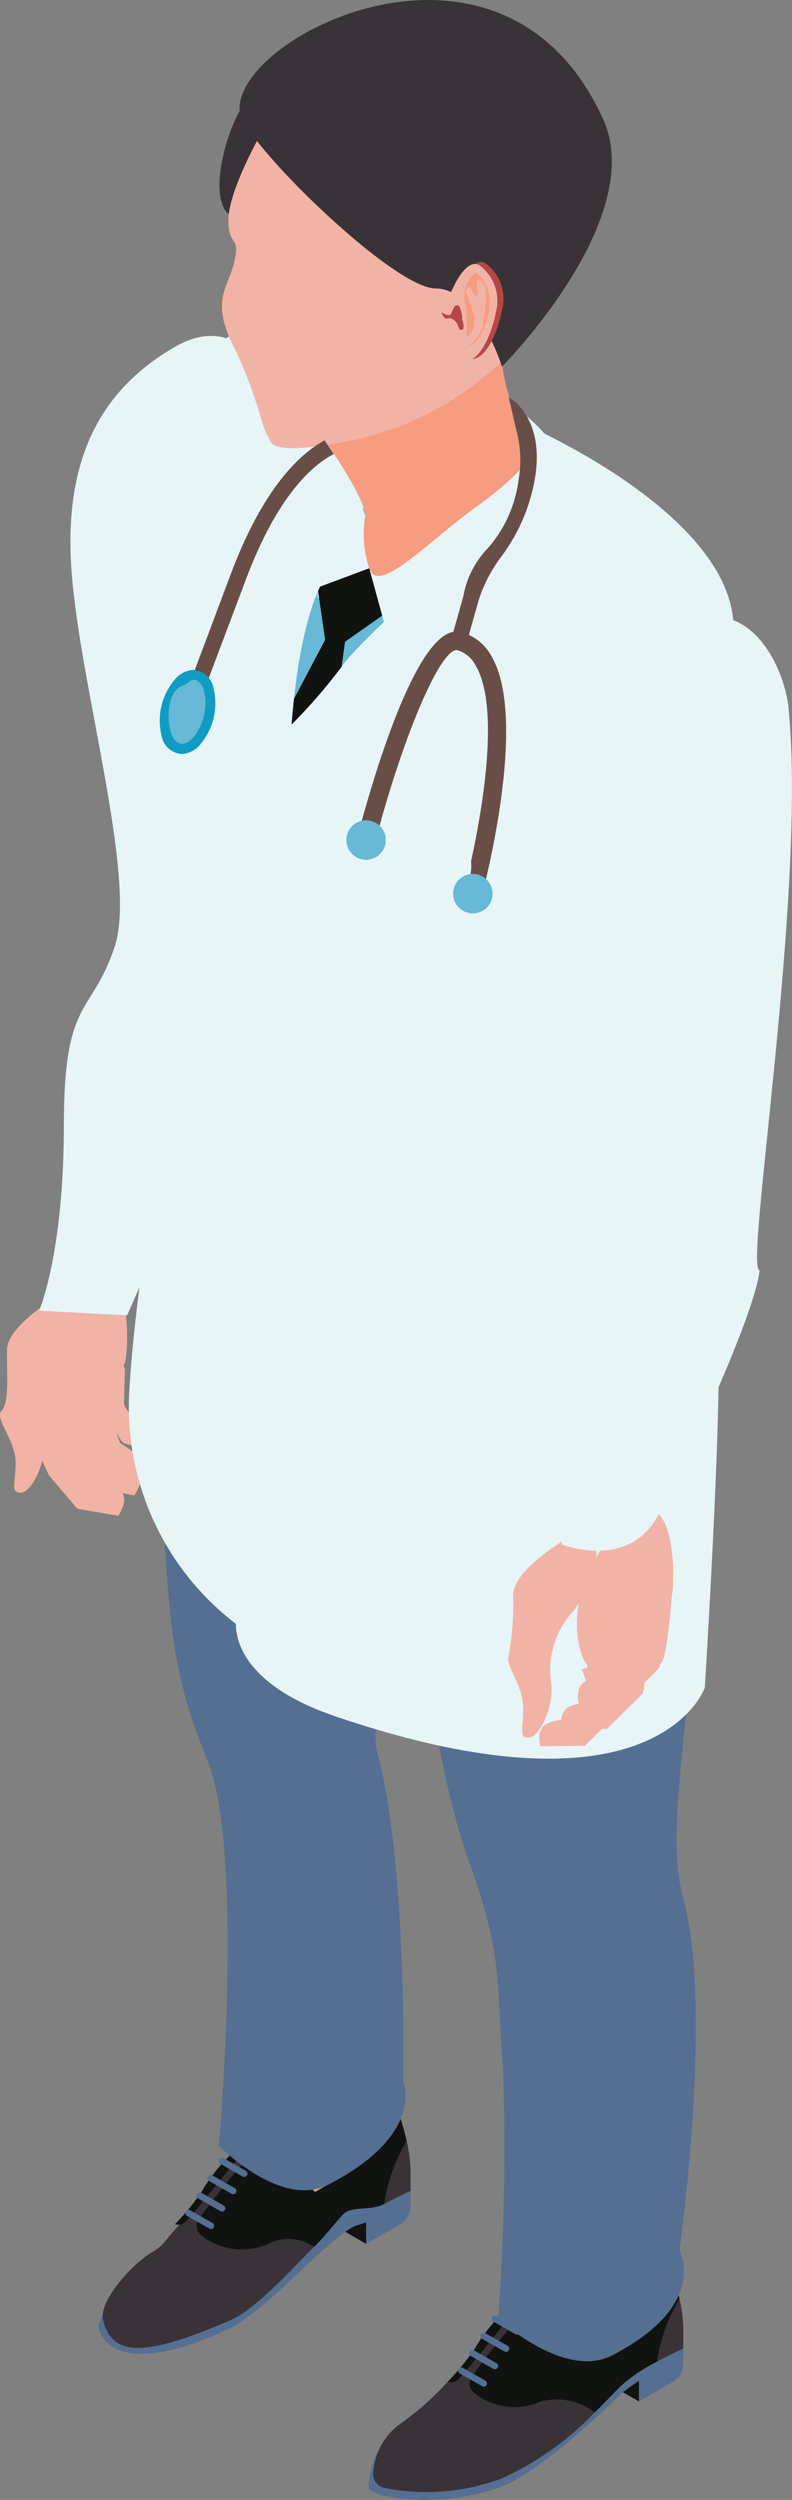 <svg xmlns="http://www.w3.org/2000/svg" xmlns:xlink="http://www.w3.org/1999/xlink" width="41.868" height="132.032" viewBox="0 0 41.868 132.032"><rect x="0" y="0" width="41.868" height="132.032" fill="#808080" stroke="none"/><defs><clipPath id="a"><rect width="41.868" height="132.032" fill="none"/></clipPath></defs><g transform="translate(0 0)"><g transform="translate(0 0)" clip-path="url(#a)"><path d="M2.42,35.341l.447,1.4a.336.336,0,0,0,.038.085l.807,1.244a.343.343,0,0,0,.2.146L4.95,38.5a.347.347,0,0,0,.4-.18c.127-.267.231-.674-.2-.846L4.6,37.252a.356.356,0,0,1-.167-.138l-.53-.85a.364.364,0,0,1-.055-.193l.042-1.731a.343.343,0,0,0-.417-.348,1.374,1.374,0,0,0-1.045,1.263Z" transform="translate(2.708 38.028)" fill="#f2b3a7"/><path d="M1.863,35.157l.208,2.051.86,2.153,1.933,1.045s1.155-.841.275-1.439l-.879-.6-.6-1.585.786-2.859A1.991,1.991,0,0,0,1.9,35.049Z" transform="translate(2.085 37.832)" fill="#f2b3a7"/><path d="M1.221,36.428l.854,1.877,1.5,1.763,2.164.371s.824-1.168-.2-1.452L4.52,38.7,3.44,37.394l-.172-2.958a1.989,1.989,0,0,0-2.047,1.877Z" transform="translate(1.366 38.535)" fill="#f2b3a7"/><path d="M2.144,33.692s2.191-2.551,3.007-1.736.805,3.518.636,4.314S3.293,41.9,1.29,39.893c-.523-.523-1.193-3.412.854-6.2" transform="translate(0.842 35.58)" fill="#f2b3a7"/><path d="M.818,36.938l.854,1.877,1.5,1.763,2.164.371s.824-1.168-.2-1.452l-1.024-.284L3.037,37.9l-.172-2.958A1.989,1.989,0,0,0,.818,36.824Z" transform="translate(0.915 39.105)" fill="#f2b3a7"/><path d="M3.213,32.43S.369,34.024.369,35.388s.112,2.789-.286,3.185S.825,40.11.825,41.3.539,42.9,1.109,42.9s1.422-1.708,1.2-3.015A4.579,4.579,0,0,1,3.44,36.355c.655-.653,1.594-2.9,1.31-3.469s-.466-1.153-1.536-.456" transform="translate(-0.001 35.934)" fill="#f2b3a7"/><path d="M13.992,13.225c-.278-2.333-2.248-6.349-5.836-4.276S2.282,14.431,2.674,20.566,6.2,37.012,4.959,40.667s-2.676,2.611-2.676,9.4S.977,59.853.977,59.853l4.651.246S12.2,45.233,12.462,42.886c0,0,2.681-19.993,1.53-29.66" transform="translate(1.093 9.369)" fill="#e7f5f7"/><path d="M22.9,4.894c3.223,4.861-12.621,9.86-12.621,9.86s-1.291-4.128-3.511-4.128c-2.261,0-1.032-4.4-.225-5.724C7.772,2.883,17.627-3.057,22.9,4.894" transform="translate(6.127 0.973)" fill="#393236"/><path d="M14.394,58.709v.534l3.278,1.892V59.9Z" transform="translate(16.108 65.697)" fill="#111311"/><path d="M18.267,59.131c-.015.326-.348-.985-.78-.735L15.94,60.29v1.231l1.657-.956a1.25,1.25,0,0,0,.653-.769,2.275,2.275,0,0,0,.017-.665" transform="translate(17.838 65.311)" fill="#556f92"/><path d="M25.841,59.846v1.536a14.655,14.655,0,0,0-3.289,1.958c-.879.871-4.223,4.077-6.291,4.891-3.009,1.182-6.914.691-7.059.049a4.493,4.493,0,0,1,1.56-3.268A17.679,17.679,0,0,0,14.79,61c.579-.934,1.909-2.905,2.852-2.358A38.1,38.1,0,0,1,20.8,61s3.1-1.691,3.6-2.536a6.645,6.645,0,0,0,.661-2.094,12.448,12.448,0,0,1,.78,3.473" transform="translate(10.28 63.083)" fill="#556f92"/><path d="M19.581,58.783a6.356,6.356,0,0,0,.646-1.988,1.814,1.814,0,0,0-.646-.506c-.985-.568-2.365.165-3.27,1.07a22.018,22.018,0,0,1-2.82,2.039c1.049.744,2.486,1.924,2.486,1.924s3.107-1.693,3.6-2.539" transform="translate(15.097 62.765)" fill="#556f92"/><path d="M19.092,56.089a1.53,1.53,0,0,1,.78.2,1.8,1.8,0,0,1,.648.5,6.356,6.356,0,0,1-.648,1.988c-.5.848-4.132,2.878-4.132,2.878l-2.509-1.943A32.357,32.357,0,0,0,16.6,57.358a3.919,3.919,0,0,1,2.488-1.269" transform="translate(14.806 62.765)" fill="#e0a273"/><path d="M25.7,59.846v1.112c-.011,0-.651.286-1.39.687a9.13,9.13,0,0,0-1.9,1.274c-.271.267-.767.795-1.386,1.409a15.957,15.957,0,0,1-4.906,3.479,11.394,11.394,0,0,1-6.251.5.757.757,0,0,1-.547-.884,3.5,3.5,0,0,1,1.3-2.407,14.458,14.458,0,0,0,2.626-2.306,12.943,12.943,0,0,0,1.4-1.7,8.767,8.767,0,0,1,1.7-2.106c.4-.309.805-.456,1.155-.252.121.068.261.157.413.261.081.055.165.112.252.176C19.222,59.823,20.658,61,20.658,61s3.107-1.691,3.6-2.536a6.422,6.422,0,0,0,.646-1.99c.011-.066.015-.1.015-.1a16.005,16.005,0,0,1,.574,1.922,7.4,7.4,0,0,1,.206,1.551" transform="translate(10.418 63.083)" fill="#393236"/><path d="M22.807,58.295a2.046,2.046,0,0,1-.091.195,8.992,8.992,0,0,0-1.093,3.153v0a9.13,9.13,0,0,0-1.9,1.274c-.271.267-.765.795-1.386,1.409a3.332,3.332,0,0,0-2.856-.578,3.425,3.425,0,0,1-3.518-.447.653.653,0,0,1-.2-.765s2.515-3.571,3.206-3.571a.979.979,0,0,0,.259-.061c.081.055.165.112.254.176C16.532,59.823,17.967,61,17.967,61s3.107-1.691,3.6-2.539a6.339,6.339,0,0,0,.646-1.988l.017-.1a16.235,16.235,0,0,1,.572,1.922" transform="translate(13.107 63.083)" fill="#111311"/><path d="M14.375,58.042s-2.153,2.708-2.6,3.162a.55.55,0,0,1-.6.17,13.118,13.118,0,0,0,1.4-1.7,8.708,8.708,0,0,1,1.7-2.1,1.767,1.767,0,0,1,.106.477" transform="translate(12.499 64.417)" fill="#111311"/><path d="M12.778,60.016a.191.191,0,0,1-.087-.023l-1.172-.665a.168.168,0,0,1-.083-.1.178.178,0,0,1,.017-.131.169.169,0,0,1,.15-.087.171.171,0,0,1,.083.021l1.178.668a.175.175,0,0,1,.064.235.17.17,0,0,1-.15.087" transform="translate(12.792 66.029)" fill="#556f92"/><path d="M13.054,59.585a.149.149,0,0,1-.083-.023L11.8,58.894a.171.171,0,0,1-.064-.233.166.166,0,0,1,.148-.089.172.172,0,0,1,.089.025l1.172.667a.17.17,0,0,1,.064.233.174.174,0,0,1-.15.087" transform="translate(13.103 65.544)" fill="#556f92"/><path d="M13.333,59.151a.184.184,0,0,1-.087-.023l-1.172-.665a.173.173,0,0,1-.066-.233.171.171,0,0,1,.15-.089.163.163,0,0,1,.087.023l1.174.665a.173.173,0,0,1,.064.233.167.167,0,0,1-.15.089" transform="translate(13.414 65.061)" fill="#556f92"/><path d="M13.61,58.72a.176.176,0,0,1-.085-.023l-1.174-.665a.158.158,0,0,1-.081-.1.17.17,0,0,1,.163-.218.178.178,0,0,1,.089.025L13.7,58.4a.173.173,0,0,1-.087.322" transform="translate(13.724 64.578)" fill="#556f92"/><path d="M7.589,54.78v.534l3.276,1.892V55.975Z" transform="translate(8.492 61.301)" fill="#111311"/><path d="M11.462,55.2c-.015.326-.348-.985-.78-.735L9.135,56.361v1.231l1.655-.956a1.247,1.247,0,0,0,.655-.769,2.275,2.275,0,0,0,.017-.665" transform="translate(10.223 60.914)" fill="#556f92"/><path d="M18.954,55.917v1.534a9.181,9.181,0,0,1-2.717,1.358c-1.216.229-4.853,4.55-6.864,5.493-6.327,2.967-6.965.081-6.917-.189a5.9,5.9,0,0,1,2.53-3.03c1.21-.7,2.337-3.075,2.916-4.009s1.909-2.905,2.852-2.359a38.1,38.1,0,0,1,3.153,2.359s3.1-1.691,3.6-2.537a6.645,6.645,0,0,0,.661-2.094,12.448,12.448,0,0,1,.78,3.473" transform="translate(2.747 58.686)" fill="#556f92"/><path d="M12.776,54.853a6.356,6.356,0,0,0,.646-1.988,1.771,1.771,0,0,0-.646-.5c-.985-.57-2.365.163-3.27,1.068a22.018,22.018,0,0,1-2.82,2.039c1.051.744,2.486,1.924,2.486,1.924s3.107-1.693,3.6-2.539" transform="translate(7.482 58.369)" fill="#556f92"/><path d="M12.287,52.336a3.807,3.807,0,0,0-2.365,1.216A29.233,29.233,0,0,1,6.729,55.8L8.95,57.521c1.068-.6,3.59-2.117,3.967-2.757a6.116,6.116,0,0,0,.612-1.856,2.119,2.119,0,0,0-.549-.4,1.375,1.375,0,0,0-.693-.176m0-.176a1.543,1.543,0,0,1,.78.2,1.794,1.794,0,0,1,.646.506,6.356,6.356,0,0,1-.646,1.988c-.5.846-4.132,2.878-4.132,2.878L6.426,55.788A32.361,32.361,0,0,0,9.8,53.429a3.908,3.908,0,0,1,2.488-1.269" transform="translate(7.191 58.369)" fill="#e0a273"/><path d="M18.836,55.917V57.03c-.011,0-.651.286-1.39.687-.689.373-1.719.1-2.153.526-.273.269-.935,1.121-1.553,1.736-1.388,1.375-3.075,3.291-4.484,3.9-4.757,2.06-6.2,1.761-6.669-.013-.269-1.023,1.591-3.026,2.553-3.581.7-.407.612-.549,1.483-1.475a8.5,8.5,0,0,0,1.161-1.736,8.758,8.758,0,0,1,1.7-2.1c.4-.312.8-.458,1.155-.254.121.068.259.157.411.261.083.055.167.114.254.176,1.051.742,2.488,1.922,2.488,1.922s3.107-1.691,3.6-2.537a6.431,6.431,0,0,0,.646-1.988c.011-.068.015-.106.015-.106a16.006,16.006,0,0,1,.574,1.922,7.418,7.418,0,0,1,.206,1.551" transform="translate(2.865 58.686)" fill="#393236"/><path d="M16,54.366c-.028.066-.057.131-.091.195a8.987,8.987,0,0,0-1.093,3.155c-.689.371-1.727.087-2.153.526-.292.3-.968,1.174-1.553,1.736a2.4,2.4,0,0,0-2.435-.157,3.42,3.42,0,0,1-3.518-.447.653.653,0,0,1-.2-.765s2.515-3.571,3.206-3.571a.941.941,0,0,0,.259-.064c.081.057.165.114.254.178,1.051.742,2.486,1.922,2.486,1.922s3.107-1.691,3.6-2.539a6.339,6.339,0,0,0,.646-1.988l.017-.1A16.235,16.235,0,0,1,16,54.366" transform="translate(5.492 58.686)" fill="#111311"/><path d="M7.57,54.113s-2.153,2.71-2.6,3.162a.545.545,0,0,1-.6.17,13.12,13.12,0,0,0,1.4-1.7,8.707,8.707,0,0,1,1.7-2.1,1.766,1.766,0,0,1,.106.477" transform="translate(4.884 60.02)" fill="#111311"/><path d="M5.973,56.087a.191.191,0,0,1-.087-.023L4.714,55.4a.165.165,0,0,1-.081-.1.167.167,0,0,1,.015-.131.174.174,0,0,1,.15-.087.166.166,0,0,1,.083.021l1.178.67a.171.171,0,0,1-.087.32" transform="translate(5.177 61.632)" fill="#556f92"/><path d="M6.25,55.656a.162.162,0,0,1-.083-.023l-1.176-.67a.171.171,0,0,1,.085-.32.178.178,0,0,1,.089.025l1.172.668a.17.17,0,0,1,.064.231.172.172,0,0,1-.15.089" transform="translate(5.487 61.147)" fill="#556f92"/><path d="M6.528,55.222a.184.184,0,0,1-.087-.023l-1.172-.665A.173.173,0,0,1,5.2,54.3a.171.171,0,0,1,.15-.089.168.168,0,0,1,.087.023l1.174.665a.172.172,0,0,1-.087.322" transform="translate(5.799 60.664)" fill="#556f92"/><path d="M6.8,54.791a.176.176,0,0,1-.085-.023L5.546,54.1a.165.165,0,0,1-.081-.1.17.17,0,0,1,.163-.218.2.2,0,0,1,.089.023l1.174.665a.173.173,0,0,1-.087.322" transform="translate(6.109 60.182)" fill="#556f92"/><path d="M5.154,27.315s-.8-3.912-1.066,16c-.176,13.043.894,15.838,2.339,19.48,1.962,4.944.587,20.3.587,20.3s3.263,3.365,5.789,2.066c5.17-2.664,3.965-5.448,3.965-5.448s.218-11.553-1.373-17.357c-.576-2.1,1.979-10.625,2.46-15.264,1.632-15.745,2.556-4.995.176-13.871-.968-3.615-12.877-5.908-12.877-5.908" transform="translate(4.553 30.218)" fill="#556f92"/><path d="M22.837,11.27a31.185,31.185,0,0,1,5.126,4.851c2.653,3.113,2.971,3.479,2.329,10.527s-3.219,11.729-3.219,16.588c0,.964,2.628,3.638,3.91,5.745s1.649,8.237,1.649,8.237,0,3.844-8.421,1.831S1.619,53.477,6,45.868c1.212-2.1,2.282-2.912,1.733-5.842S4.56,28.934,3.645,24.175,4.874,12.086,7.728,10.439s8.595.191,10.661.831a9.2,9.2,0,0,0,4.448,0" transform="translate(3.839 10.933)" fill="#67b9d6"/><path d="M17.494,14.574l-.021-3.6s-3.121,4.05-4.9,4.05-3.363,2.715-3.363,2.715l.85,3.1a9.19,9.19,0,0,0,5.353-2.693c2.5-2.494,2.081-3.566,2.081-3.566" transform="translate(10.308 12.279)" fill="#e7f5f7"/><path d="M10.436,14.086c-.631-1.615.21-2.333.21-2.333A3.907,3.907,0,0,0,8.5,13.55a16.283,16.283,0,0,0-.57,4.325l2.717-1.009a4.226,4.226,0,0,0-.21-2.78" transform="translate(8.873 13.151)" fill="#e7f5f7"/><path d="M7.922,15.165,8,15.123l-.064-.441c-.008.288-.011.483-.011.483" transform="translate(8.865 16.429)" fill="#d3e2f7"/><path d="M9.174,15.175l-.015,0,.013.081.064.439.324,2.246-2.744,5.2,2.865,1.528.064-.271.867-6.357,1.966-1.38-.687-2.5Z" transform="translate(7.627 15.852)" fill="#111311"/><path d="M20.915,35.371S16.2,33.4,15.352,32.9s-5.363-3.848-5.363-3.848-.458,25.465,3.7,36.92c1.812,5,1.375,6.571,1.74,10.691a125.425,125.425,0,0,1-.252,13.291s3.494,3.234,6.018,1.935c5.17-2.664,3.562-5.543,3.562-5.543s1.8-12.774.208-18.578c-.578-2.1-.4-4.558.085-9.2,1.632-15.745,1.411-17.9-.968-26.774-.968-3.613-3.162,3.575-3.162,3.575" transform="translate(11.161 32.51)" fill="#556f92"/><path d="M6.469,29.181s-1.464,5.766,1.555,9.337,4.075,3.852,4.851,4.3,4.348-.5,4.577-.733,3.575-10.076,3.113-10.343-14.1-2.562-14.1-2.562" transform="translate(6.842 32.654)" fill="#66d7d1"/><path d="M26.9,42.175c-.911-2.13,5.48-19.5,5.264-21.322-.7-5.88-11.305-10.339-11.305-10.339l.786,1.337c.784,1.337.2,4.6-3.9,6.97S7.582,27.875,7.582,27.875v.759L5.912,73.715s-.706,3.147,5.221,5.164c17.075,5.808,19.54-1.517,19.54-1.517s.733-11.729.733-16.9S27.814,44.3,26.9,42.175" transform="translate(6.586 11.765)" fill="#e7f5f7"/><path d="M11.5,30.65s.343-5.573,1.744-8.491,3.691-6.7,3.691-6.7,3.312-4.823-1.062-6.357S7.685,6.507,4.318,14.67s2.2,25.4,2.2,27.558S3.724,55.87,3.235,64.607A14.412,14.412,0,0,0,9.859,77.459l3.386-42.625Z" transform="translate(3.593 8.991)" fill="#e7f5f7"/><path d="M10.562,10.278c-.589,1.691-3.285,4.35-3.285,4.35l2.274,2.895-2.818-1.6V26.19a8.368,8.368,0,0,0,.776,3.585,4.454,4.454,0,0,0,.269.494s.123-6.414,1.75-9.479,5.738-9.985,5.738-9.985L13.6,8.846Z" transform="translate(7.535 9.898)" fill="#e6f4f8"/><path d="M7.945,13s2.471,3.433,2.471,4.463a5.8,5.8,0,0,0,.21,2.778c.481,1.443,3.022-1.339,5.624-3.219,3.134-2.265,3.092-3.183,3.092-3.183a9.688,9.688,0,0,1-1.716-4.615c0-2.2-9.68,3.776-9.68,3.776" transform="translate(8.891 9.776)" fill="#f69d81"/><path d="M23.684,9.67A8.521,8.521,0,0,0,7.433,6.084l0,0S5.878,8.871,5.878,10.339s.64.767.32,2.17-1.276,2.043-.064,4.467S7.7,21.454,7.942,21.7s-.275,1.149,3.869.384A16.256,16.256,0,0,0,20.11,18a9.939,9.939,0,0,0,1.68-2.977A8.469,8.469,0,0,0,23.684,9.67" transform="translate(6.196 1.285)" fill="#f2b3a7"/><path d="M25.185,6.262c2.426,5.3-5.336,13.1-5.336,13.1s-1.291-4.128-3.513-4.128c-2.259,0-10.214-7.809-10.354-9.356-.356-3.967,13.926-11.148,19.2.386" transform="translate(6.687 -0.001)" fill="#393236"/><path d="M12.1,7.626c.019-.047.7-1.46,1.341-1.007a2.339,2.339,0,0,1,.839,2.475c-.227,1.161-.841,2.587-1.634,2.566s-1.036.085-1.458-.534A1.573,1.573,0,0,1,11.03,9.8Z" transform="translate(12.254 7.306)" fill="#b54747"/><path d="M11.949,7.676c.019-.047.7-1.46,1.341-1.007a2.339,2.339,0,0,1,.839,2.475c-.227,1.161-.843,2.587-1.634,2.568s-1.036.083-1.458-.536a1.578,1.578,0,0,1-.161-1.324Z" transform="translate(12.083 7.362)" fill="#f2b3a7"/><path d="M11.763,7.788s.239.7.328,1A1.479,1.479,0,0,1,12.1,9.835a3.5,3.5,0,0,1-.32.4,10.922,10.922,0,0,0-.045-1.685,1.62,1.62,0,0,1,.081-1.21c.208-.339.377-.776.687-.371a2.014,2.014,0,0,1,.477,1.587,3.387,3.387,0,0,1-.674,1.839,2.385,2.385,0,0,1-.793.483A1.936,1.936,0,0,0,12.608,9.67c.189-.837.282-2.132.03-2.359s-.286-.273-.316.042.138.788-.085.631-.242-.6-.381-.42-.093.223-.093.223" transform="translate(12.886 7.612)" fill="#f69d81"/><path d="M12.119,8.279s-.1-.689-.246-.67-.174.021-.269.25-.112.318-.326.25-.36-.256-.18.057.239-.013.549.206.2.513.411.536.1-.447.032-.585Z" transform="translate(12.328 8.514)" fill="#b54747"/><path d="M12.762,24.989a46.523,46.523,0,0,1,4.675-1.5l-2.166-2.49,3.157.752s3.579-5.262,3.579-7.451-3.028-4.228-3.028-4.228,1.235,4,.013,5.223-7.982,7.2-8.94,8.6a28.836,28.836,0,0,1-2.863,3.285Z" transform="translate(8.045 11.267)" fill="#e6f4f8"/><path d="M16.066,17.044a2.581,2.581,0,0,0-1.6-1.271,1.2,1.2,0,0,0-.261-.032c-2.219,0-4.569,8.332-5.238,10.888l-.1.379.629.316a2.263,2.263,0,0,1,.428-.856c.025-.032.081-.089.134-.144,1.424-5.259,3.289-9.606,4.168-9.606a1.6,1.6,0,0,1,1,.816c1.3,2.225.35,7.637-.242,10.337a2.482,2.482,0,0,1-.627,1.9l1.036.521.155-.576c.1-.377,2.477-9.313.519-12.668" transform="translate(9.918 17.614)" fill="#694e47"/><path d="M11.67,23.2a.547.547,0,0,1-.114-.015.42.42,0,0,1-.288-.519l.638-2.265a4.85,4.85,0,0,1,1.3-2.537,6.76,6.76,0,0,0,1.617-3.611,5.915,5.915,0,0,0-.1-2.532L14.3,9.9s2.022,1.04,1.348,4.511a9.668,9.668,0,0,1-1.748,3.92,7.671,7.671,0,0,0-1.189,2.295l-.638,2.263a.418.418,0,0,1-.4.307" transform="translate(12.591 11.08)" fill="#694e47"/><path d="M12.637,11.7c-1.066.542-2.943,2.094-4.639,6.59L5.29,25.469a.416.416,0,0,1-.4.271.525.525,0,0,1-.144-.036.408.408,0,0,1-.235-.542L7.2,18c1.731-4.586,3.683-6.336,4.946-7.023.125.2.307.451.487.723" transform="translate(5.015 12.278)" fill="#694e47"/><path d="M5.779,20.34A.86.86,0,0,1,4.2,19.956a3.123,3.123,0,0,1,.663-2.742.86.86,0,0,1,1.583.384,3.113,3.113,0,0,1-.663,2.742" transform="translate(4.594 18.821)" fill="#67b9d6"/><path d="M6.108,20.659a3.369,3.369,0,0,0,.725-2.994A1.168,1.168,0,0,0,5.767,16.7a1.346,1.346,0,0,0-.958.477,3.355,3.355,0,0,0-.725,2.994,1.165,1.165,0,0,0,1.066.968,1.354,1.354,0,0,0,.958-.477m.223-2.848a2.882,2.882,0,0,1-.6,2.488c-.46.481-.939.362-1.142-.278-.3-.96-.093-2.259.6-2.488.265-.087.4-.316.579-.316.248,0,.453.218.564.593" transform="translate(4.456 18.683)" fill="#0f9cc3"/><path d="M10.724,21.488a1.042,1.042,0,1,1-1.043-1.043,1.041,1.041,0,0,1,1.043,1.043" transform="translate(9.67 22.878)" fill="#67b9d6"/><path d="M13.388,22.825a1.042,1.042,0,1,1-1.04-1.043,1.043,1.043,0,0,1,1.04,1.043" transform="translate(12.651 24.374)" fill="#67b9d6"/><path d="M19.14,39.773s-.227,3.265-.568,3.562a15.92,15.92,0,0,1-1.558.983l-2.352-.163s-.21-.922.485-1.18a2.95,2.95,0,0,1,1.534-.047l.913-1-.4-1.636Z" transform="translate(16.375 44.507)" fill="#f2b3a7"/><path d="M18.641,40.227s.352,2.57.036,2.895-1.846,1.825-1.846,1.825l-2.356.03s-.284-.9.386-1.216a2.973,2.973,0,0,1,1.526-.174l.826-1.076-.534-1.6Z" transform="translate(16.131 45.015)" fill="#f2b3a7"/><path d="M18.23,40.86s.352,2.57.036,2.895-1.846,1.825-1.846,1.825l-2.356.03s-.286-.9.386-1.216a2.973,2.973,0,0,1,1.526-.174l.826-1.076-.534-1.6Z" transform="translate(15.671 45.723)" fill="#f2b3a7"/><path d="M17.678,41.285s.352,2.57.036,2.895S15.868,46,15.868,46l-2.356.03s-.286-.9.386-1.216a2.973,2.973,0,0,1,1.526-.174l.826-1.076-.534-1.6Z" transform="translate(15.053 46.199)" fill="#f2b3a7"/><path d="M15.734,39.6s2.159-2.579,2.986-1.774.85,3.507.689,4.306-2.424,5.656-4.45,3.679c-.53-.517-1.238-3.4.776-6.211" transform="translate(16.106 42.151)" fill="#f2b3a7"/><path d="M15.746,38.53s-2.825,1.627-2.808,2.994a14.356,14.356,0,0,1-.244,3.189c-.15.542.759,1.526.773,2.721s-.265,1.6.305,1.589,1.4-1.725,1.157-3.03a4.575,4.575,0,0,1,1.093-3.541c.646-.663,1.555-2.922,1.265-3.486s-.481-1.149-1.543-.437" transform="translate(14.187 42.748)" fill="#f2b3a7"/><path d="M26.019,20.222c-.233-2.337-2.248-6.349-5.836-4.276S14.309,21.428,14.7,27.563s3.526,16.446,2.284,20.1-2.676,2.611-2.676,9.4S14,64.36,14,64.36s3.588,1.439,5.151-1.585c1.6-3.1,5.073-10.542,5.336-12.892-.845.14,2.5-19.964,1.528-29.66" transform="translate(15.671 17.199)" fill="#e7f5f7"/></g></g></svg>